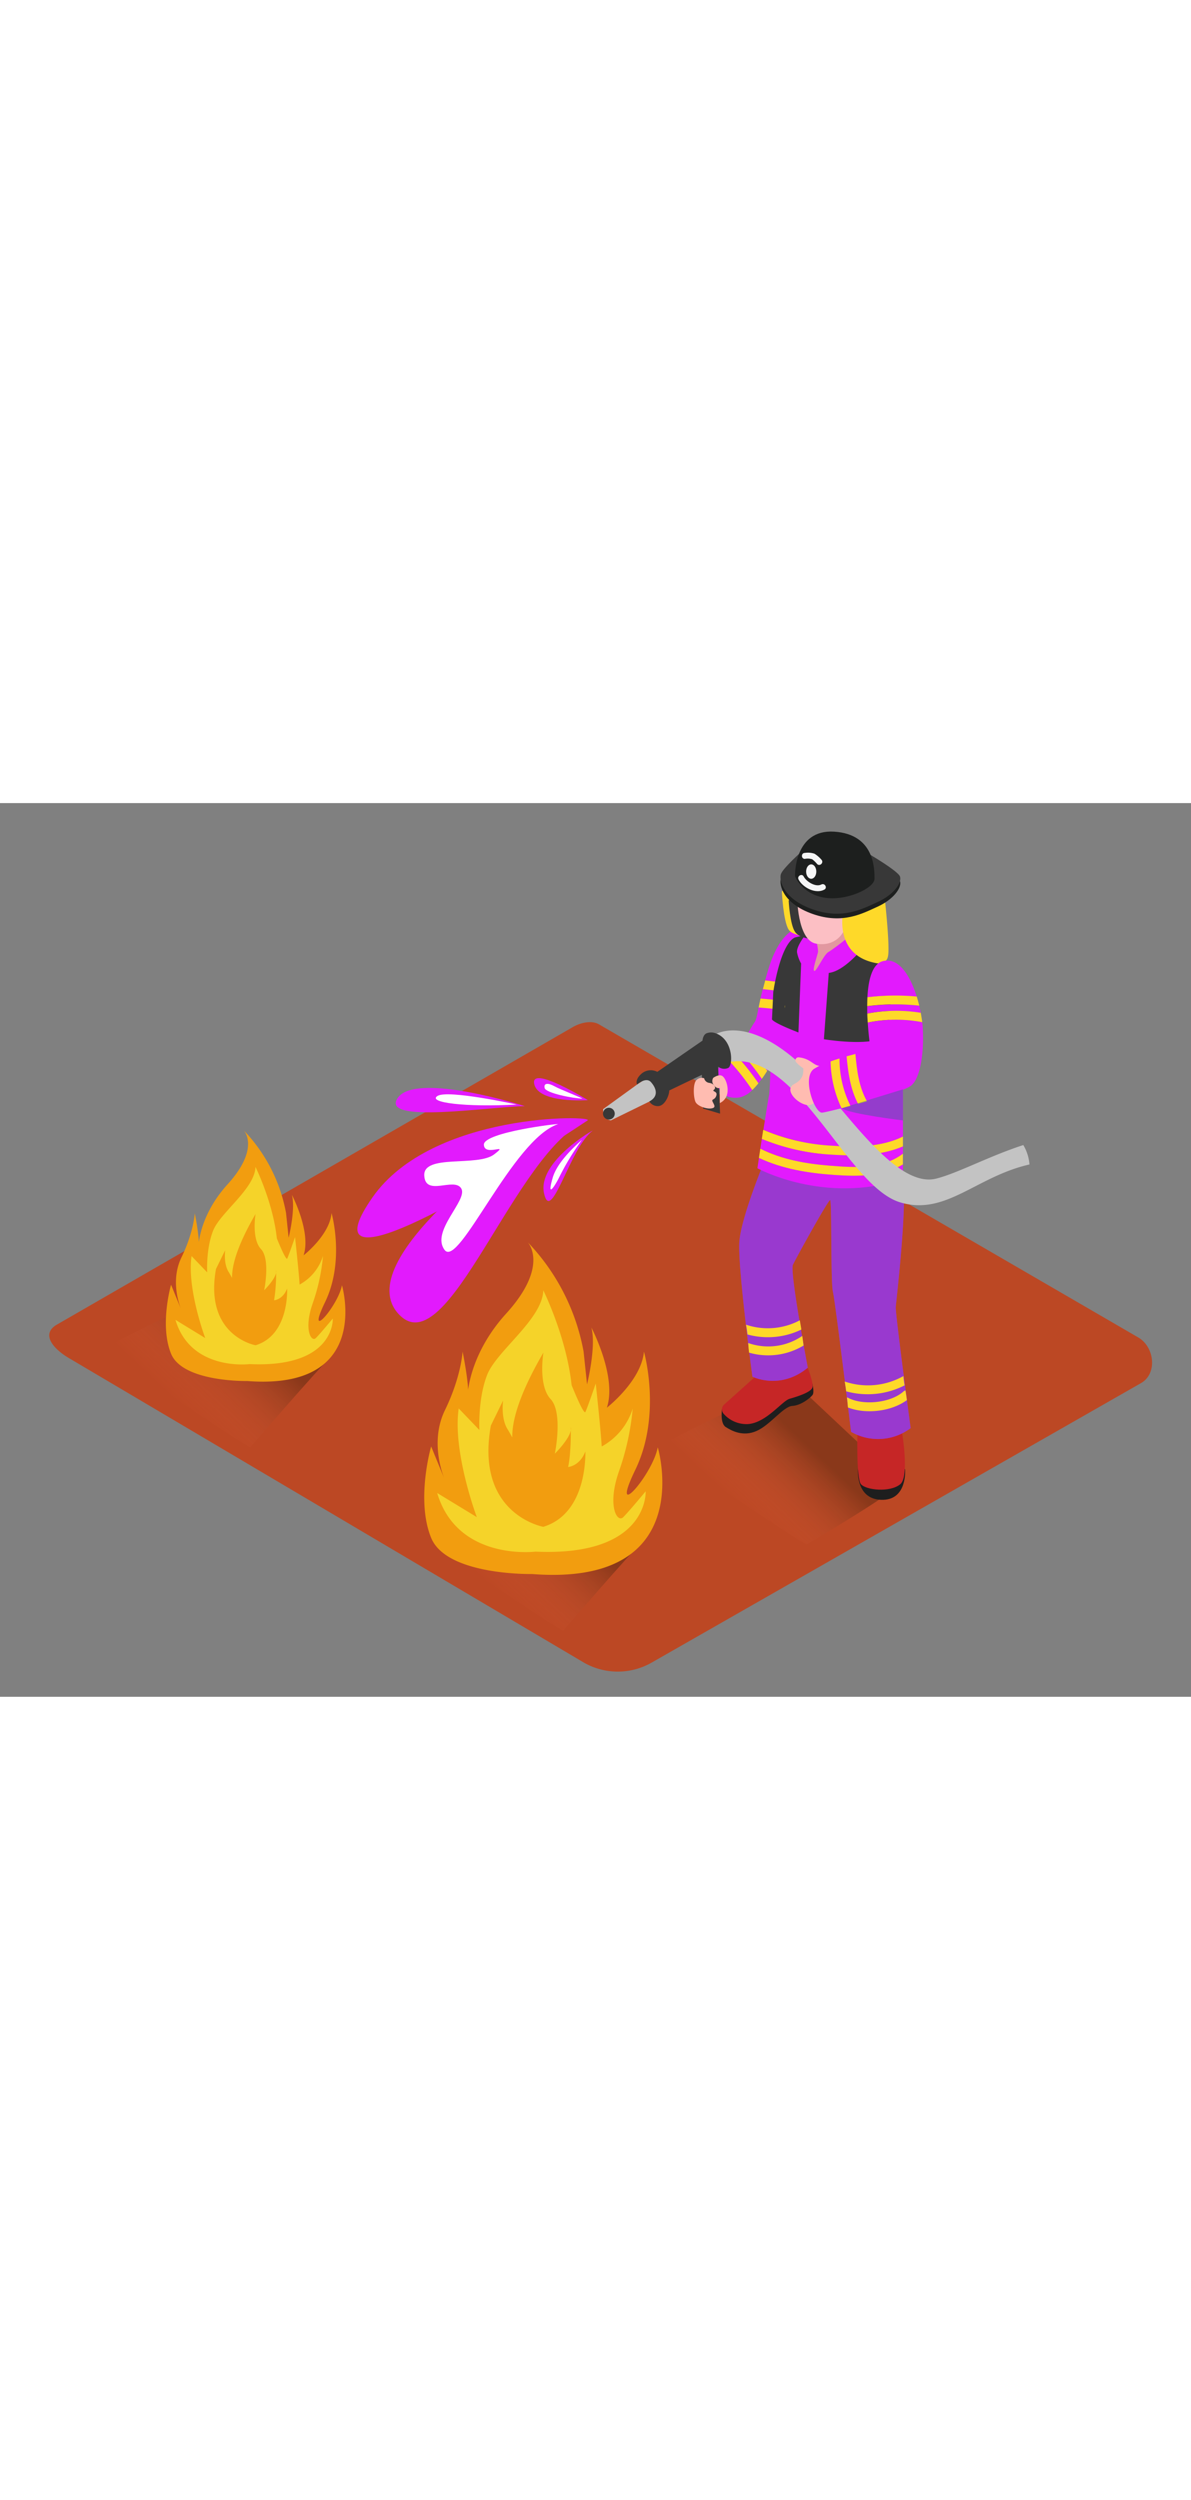 <svg xmlns="http://www.w3.org/2000/svg" xmlns:xlink="http://www.w3.org/1999/xlink" id="Layer_2" data-name="Layer 2" viewBox="0 0 400 300" data-imageid="firefighter-isometric" class="illustrations_image" style="width: 143px;"><rect x="0" y="0" width="400" height="300" fill="#808080" stroke="none"/><defs><linearGradient id="linear-gradient" x1="163.74" y1="261.93" x2="186.92" y2="237.29" gradientUnits="userSpaceOnUse"><stop offset="0" stop-color="#ff734d" stop-opacity="0"></stop><stop offset="1" stop-color="#42210b"></stop></linearGradient><linearGradient id="linear-gradient-2" x1="58.65" y1="200.38" x2="81.82" y2="175.74" xlink:href="#linear-gradient"></linearGradient><linearGradient id="linear-gradient-3" x1="248.55" y1="236.43" x2="269.61" y2="214.03" xlink:href="#linear-gradient"></linearGradient></defs><title>PP</title><path d="M196.24,288.6,23.74,186.65c-5.49-3.08-10.2-8.15-4.85-11.46L192,75.41c2.6-1.61,6.54-2.66,9.18-1.13L382.28,179.37c5.49,3.19,6.48,12.1,1,15.29L219,288.44A22.94,22.94,0,0,1,196.24,288.6Z" fill="#bc4824"></path><path d="M189.15,277.81s22.69-26.24,27.74-31.15c-1.85-1.33-30.55-22.11-32.34-23.52-8.29,3.43-37.76,17.35-45.39,22C143.8,247.61,184.4,275.6,189.15,277.81Z" opacity="0.41" fill="url(#linear-gradient)"></path><path d="M84.05,216.26s22.69-26.24,27.74-31.15c-1.85-1.33-30.55-22.11-32.34-23.52-8.29,3.43-37.76,17.35-45.39,22C38.71,186.06,79.3,214,84.05,216.26Z" opacity="0.41" fill="url(#linear-gradient-2)"></path><path d="M270.93,248.87s26.89-15.75,31.94-20.66c-1.85-1.33-34.75-32.61-36.55-34-8.29,3.43-37.76,17.35-45.39,22C225.58,218.67,266.18,246.66,270.93,248.87Z" opacity="0.41" fill="url(#linear-gradient-3)"></path><path d="M242.48,203.51s-.7,4.69,1.25,5.93,5.75,3.36,10.36,1.33,9-8.23,12-8.41,6.06-2.71,6.79-3.66-.08-3.88-.08-3.88" fill="#1e1e1e"></path><path d="M253.8,192.41l-10.57,9.47a2.19,2.19,0,0,0-.17,3.15,10.25,10.25,0,0,0,8.06,3.43c6.19-.36,11.53-7.77,14.08-8.5s7.16-2.18,7.65-3.76-1.82-7.28-1.82-7.28" fill="#c62626"></path><path d="M288.17,223.15s-1.12,10.46,7.8,10.73,8-10.3,8-10.3" fill="#1e1e1e"></path><path d="M288,209.47c0,.78-.52,17.23,1.17,19.18s9.66,2.87,13.18,0,0-21.14,0-21.14" fill="#c62626"></path><path d="M257.07,119.39s-8.13,19.38-8.75,27.82,4.38,45.32,4.38,45.32,9.22,4.69,18.6-3c0,0-6.1-32.19-5-34.54s11.9-21.88,12.51-21.72.14,27.51.93,30.79,6.1,47,6.1,47a18.19,18.19,0,0,0,20-1.25s-5.16-38.45-5-40.63,3.89-33.44,2.42-43.05S257.07,119.39,257.07,119.39Z" fill="#e21afd" class="target-color"></path><path d="M257.07,119.39s-8.13,19.38-8.75,27.82,4.38,45.32,4.38,45.32,9.22,4.69,18.6-3c0,0-6.1-32.19-5-34.54s11.9-21.88,12.51-21.72.14,27.51.93,30.79,6.1,47,6.1,47a18.19,18.19,0,0,0,20-1.25s-5.16-38.45-5-40.63,3.89-33.44,2.42-43.05S257.07,119.39,257.07,119.39Z" fill="#1b717f" opacity="0.36"></path><path d="M303.25,111.93V94.25L299,69.52l-39.69,3.06s-.67,24.59-1,25.45c-.16.41-1,5.93-1.92,11.64A67.58,67.58,0,0,0,279.15,115C287.17,115.51,295.9,115.56,303.25,111.93Z" fill="#e21afd" class="target-color"></path><path d="M280.32,124.83c-8.78-.6-17.46-2-25.42-5.73l-.52,3.48s22.43,12.36,48.88,3.61v-4.91C296.4,125.4,288.31,125.38,280.32,124.83Z" fill="#e21afd" class="target-color"></path><path d="M303.25,117.7v-2.48c-7.5,3.21-16,3.28-24.1,2.77a71.78,71.78,0,0,1-23.29-5.27l-.5,3.28c7.28,3.65,15.2,5.05,23.3,5.7C287,122.38,296.22,123,303.25,117.7Z" fill="#e21afd" class="target-color"></path><path d="M278.66,121.71c-8.09-.65-16-2.05-23.3-5.7l-.47,3.09c8,3.76,16.64,5.12,25.42,5.73,8,.55,16.08.57,22.93-3.55V117.7C296.22,123,287,122.38,278.66,121.71Z" fill="#fed929"></path><path d="M303.25,115.23v-3.29c-7.35,3.63-16.08,3.58-24.1,3.06a67.58,67.58,0,0,1-22.82-5.33l-.47,3.06A71.78,71.78,0,0,0,279.15,118C287.21,118.51,295.75,118.44,303.25,115.23Z" fill="#fed929"></path><path d="M240.73,90.89c-.51,4.46,1.79,8.8,7.65,7.91a8.5,8.5,0,0,0,4.26-2.47,75,75,0,0,0-8.51-10.59C242.53,87,241,88.81,240.73,90.89Z" fill="#e21afd" class="target-color"></path><path d="M255.42,65.61c2.29.19,4.57.41,6.84.71a1.63,1.63,0,0,1,1.41,1.53l.83-4.39c-2.77-.39-5.54-.72-8.32-1C255.89,63.63,255.64,64.67,255.42,65.61Z" fill="#e21afd" class="target-color"></path><path d="M262.27,69.32c-2.49-.33-5-.57-7.48-.76-.58,2.89-.76,4.18-1.43,5.11s-2.47,4.14-3.79,6.55a72.33,72.33,0,0,1,8.1,9.64,57.84,57.84,0,0,0,2.83-5.1l3-16A1.15,1.15,0,0,1,262.27,69.32Z" fill="#e21afd" class="target-color"></path><path d="M247.87,83.36s-.5.24-1.23.66a78.62,78.62,0,0,1,8.08,10c.39-.49.77-1,1.14-1.5A69.17,69.17,0,0,0,248.07,83Z" fill="#e21afd" class="target-color"></path><path d="M265.61,57.6l2.47-15.66s-6,.61-10,13.75c-.42,1.4-.79,2.67-1.11,3.85,2.7.29,5.4.62,8.09,1Z" fill="#e21afd" class="target-color"></path><path d="M257,59.54c-.29,1.05-.55,2-.78,2.91,2.78.29,5.55.62,8.32,1l.55-2.93C262.36,60.16,259.67,59.83,257,59.54Z" fill="#fed929"></path><path d="M262.27,66.32c-2.28-.3-4.56-.52-6.84-.71-.26,1.14-.46,2.11-.63,3,2.5.2,5,.43,7.48.76a1.15,1.15,0,0,0,1.24-.57l.17-.9A1.63,1.63,0,0,0,262.27,66.32Z" fill="#fed929"></path><path d="M244.13,85.74a75,75,0,0,1,8.51,10.59,23.28,23.28,0,0,0,2.08-2.27,78.62,78.62,0,0,0-8.08-10A19.71,19.71,0,0,0,244.13,85.74Z" fill="#fed929"></path><path d="M248.07,83a69.17,69.17,0,0,1,7.79,9.58c.66-.91,1.26-1.83,1.81-2.71a72.33,72.33,0,0,0-8.1-9.64C248.91,81.43,248.35,82.47,248.07,83Z" fill="#fed929"></path><path d="M267,45.1s.6-2.06,6.25-1.83,15.27,2.58,16.06,5.87S281.07,58.65,280.4,60s-3.66,19.3-3.66,19.3L268.16,77,267,60.64" fill="#e21afd" class="target-color"></path><path d="M289.35,49.15s-5.92,7.31-11,7.86l-1.64,22.26s12.5,2.08,18.64,0S300.48,48.28,289.35,49.15Z" fill="#383838"></path><path d="M270.45,44.31s-3.1,3.89-2.75,5.87a12.36,12.36,0,0,0,1.36,3.68L268.16,77s-8.12-3.07-8.89-4.39l.44-9.22S262,47.38,267,45.1Z" fill="#383838"></path><path d="M274,45.93a14.18,14.18,0,0,1,.75,3.92c-.15,1.13-2,6.18-1.28,6.49s3.17-5.43,4.75-6.34,6.67-4.84,6.42-4.91-1.42-3.24-1.77-3.16-2.35,1-2.35,1" fill="#e298a0"></path><path d="M262.59,29.57s.43,10,2.28,12.9,11.31,2.63,11.31,2.63S267.84,27.74,262.59,29.57Z" fill="#fed929"></path><path d="M264.87,32.69s.43,8.12,2.18,10.59,7.18,2.56,8.68,2.66-2.78-10.26-2.78-10.26S266.93,31,264.87,32.69Z" fill="#383838"></path><path d="M267.7,31.1s0,15,6.39,16.09,9.46-3.44,9.82-5.89.74-7,.74-7Z" fill="#fcbfc4"></path><path d="M283.24,36.25s-3.56,15.11,11.54,17.56a2.88,2.88,0,0,0,3.44-2.33c.74-2.95-1-18.79-1-18.79" fill="#fed929"></path><path d="M269.51,17.55s-6.63,5.89-7.25,7.86.61,8.27,10.68,11.81,16.7-.14,21.86-2.48,8.11-6.26,7.49-8.47S287.68,16.2,287.68,16.2" fill="#1d1f1e"></path><path d="M269.51,16s-6.63,5.89-7.25,7.86.61,8.27,10.68,11.81,16.7-.14,21.86-2.48,8.11-6.26,7.49-8.47-14.61-10.07-14.61-10.07" fill="#383838"></path><path d="M267,24.53s-.44-15.82,13.18-14.94,13.53,12.65,13.53,15.82-9.7,7.69-17.16,6.28S267,24.53,267,24.53Z" fill="#1d1f1e"></path><ellipse cx="272.45" cy="22.99" rx="1.71" ry="2.42" fill="#f6f6f6"></ellipse><path d="M275.84,27.33c-1.92,1-5.07-1-5.92-2.69-.59-1.15-2.31-.13-1.73,1,1.4,2.72,5.76,5,8.66,3.41C278,28.45,277,26.72,275.84,27.33Z" fill="#f6f6f6"></path><path d="M275.88,19A10.18,10.18,0,0,0,273.56,17a6.86,6.86,0,0,0-3.26-.27c-1.28,0-1.29,2,0,2a5.08,5.08,0,0,1,2.49.13,10.68,10.68,0,0,1,1.67,1.62C275.38,21.36,276.79,19.94,275.88,19Z" fill="#f6f6f6"></path><path d="M263.68,67.85l-.17.9A1.58,1.58,0,0,0,263.68,67.85Z" fill="#fed929"></path><polyline points="241.17 87.93 241.84 104.25 236.15 102.55 235.62 88.65" fill="#383838"></polyline><path d="M214,94.46l-11.43,8.27s-.37,3.33,2.59,3.79l13-6.37s3.68-.93,3.59-3.24-3.05-5.55-3.05-5.55Z" fill="#c3c3c3"></path><path d="M343.68,114.79c-11.51,3.73-22,9.43-29.23,11.26-14.08,3.57-31.63-25-44.05-36.95-19.61-18.89-30.49-11.27-30.49-11.27a10.5,10.5,0,0,1,5.63,9c22.53-3.38,38.85,41.7,56.7,47.17,15.32,4.7,25.56-8.63,43.51-12.69A15,15,0,0,0,343.68,114.79Z" fill="#c3c3c3"></path><path d="M239.91,77.13a4.32,4.32,0,0,0-2.64.16c-1.23.56-1.34,2.45-1.34,2.45L220.76,90.22a4.75,4.75,0,0,0-5.24.56c-2.45,2.12-1.56,3.68-1.56,3.68s3-2.68,4.68-.78,2.79,4.68-.56,6.47a3.3,3.3,0,0,0,3.12,1.56c2.12-.22,3.57-3.57,3.57-5.24l16.51-7.92a3.29,3.29,0,0,0,3.31.35C246.27,88,246.34,79,239.91,77.13Z" fill="#383838"></path><circle cx="204.49" cy="104.25" r="1.98" fill="#383838"></circle><path d="M197.34,106.52c2.58-1.71-52.26-2.9-72.29,25.91S148.09,139.19,197.34,106.52Z" fill="#e21afd" class="target-color"></path><path d="M176.26,112c-2.37,2.34-59,41.41-42.42,59.48s39.16-55.37,63.5-65" fill="#e21afd" class="target-color"></path><path d="M199,110c1-.78-18.64,10.28-16.28,21S191.44,115.66,199,110Z" fill="#e21afd" class="target-color"></path><path d="M176.26,101.73s-36.44-11.66-42.66-2.79S164.71,101.86,176.26,101.73Z" fill="#e21afd" class="target-color"></path><path d="M197.43,99.71s-19.47-12-18-5.39S197.43,99.71,197.43,99.71Z" fill="#e21afd" class="target-color"></path><path d="M173.55,101.19s-23.14-5.08-26.62-2.88S156.29,102.14,173.55,101.19Z" fill="#fff"></path><path d="M195.54,99.19c.51,0-7.39-3.05-9.32-4.13s-3.67-1.24-3.31.55S192.84,99.19,195.54,99.19Z" fill="#fff"></path><path d="M185.62,125.79c-2.26,7.85,1.29,1.66,2.1,0A85.51,85.51,0,0,1,195.49,113C192,116.08,187,121,185.62,125.79Z" fill="#fff"></path><path d="M187.35,107.8c1.28-.43-25,2.67-24.84,6.88s9-1,3.44,3.25-23.8-.19-23.46,7.07,10,.46,12.41,4.34-10.35,14.35-5.57,20.67S172.17,112.86,187.35,107.8Z" fill="#fff"></path><path d="M275.42,88.22c-1.47,0-2.62-1.25-3.87-1.88a8.45,8.45,0,0,0-3.4-1,1,1,0,0,0-.71,1.71,13.58,13.58,0,0,0,2.37,2c-.06,1.16.34,3.48-3,5.22-3.88,2,1.44,7.1,4.66,7.1s4.66-5.21,4.66-5.21V90A1,1,0,0,0,275.42,88.22Z" fill="#ffbcb1"></path><path d="M236.49,92.37a2,2,0,0,0,1.75,1.56c1.49.19,2.47,1.56,1.56,2.27s1.3.39.78,2-1.75,1-1.23,2.08,1.23,1.95-.45,2.21-4.68-.78-5.33-2.21-.91-5.91.26-7.21A2.48,2.48,0,0,1,236.49,92.37Z" fill="#ffbcb1"></path><path d="M239.54,92.24a2.05,2.05,0,0,0,.22,2.44c1,1.39,2,.94,2,.94v5.07a4.46,4.46,0,0,0,2.53-3.29c.45-2.49-.78-5.54-2-5.93S239.54,92.24,239.54,92.24Z" fill="#ffbcb1"></path><path d="M83,194s-21.62.44-25.55-9.17,0-23.15,0-23.15l3.49,8.52s-4.15-9.17,0-17.69,4.48-14.85,4.48-14.85S67,145.51,66.8,149s-1.53-8.74,9.61-21,5.46-18.13,5.46-18.13a54.06,54.06,0,0,1,14.2,27.74l.87,8.3s2.4-9.61,1.09-14.41c0,0,6.55,12.46,3.93,20.31,0,0,8.74-6.77,9.39-14.2,0,0,4.59,15.94-2.18,29.92s4.37,1.31,5.68-5.68C114.84,161.89,125.33,197.27,83,194Z" fill="#f29d0f"></path><path d="M83.83,188.32s-19.75,2.48-24.9-14.85l10,6.11s-6.2-16.48-4.59-27.52l5.24,5.46s-.44-7.86,2-14,14-14.06,14.22-21.4c0,0,5.87,11.79,7.18,24,0,0,3.06,7.64,3.49,6.77s2.62-7.21,2.62-7.21,1.31,12,1.53,15.94a16.45,16.45,0,0,0,7.86-9.61A65.67,65.67,0,0,1,105,168c-3.06,8.74-.44,13.1,1.09,11.57s5.68-6.55,5.68-6.55S112.66,189.63,83.83,188.32Z" fill="#f5d329"></path><path d="M85.83,182S68.5,178.9,72.54,156.4l3.1-6.33s-.67,4.58,1.21,7.41a48.43,48.43,0,0,1,3.75,7.77s-8.65-3.46,5.23-27.31c0,0-1.41,8.32,1.82,11.77s1.07,13.83,1.07,13.83,4.61-4.55,4-6.74a56.18,56.18,0,0,1-.67,10.11s2.94-.19,4.37-3.94C96.45,163,97.23,178.55,85.83,182Z" fill="#f29d0f"></path><path d="M178.67,258.79s-28.66.58-33.87-12.15,0-30.68,0-30.68l4.63,11.29s-5.5-12.16,0-23.45,5.93-19.68,5.93-19.68,2.17,10.42,1.88,15.05-2-11.58,12.74-27.79,7.24-24,7.24-24A71.65,71.65,0,0,1,196,184.12l1.16,11s3.18-12.74,1.45-19.1c0,0,8.68,16.51,5.21,26.93,0,0,11.58-9,12.45-18.82,0,0,6.08,21.13-2.89,39.66s5.79,1.74,7.53-7.53C220.93,216.25,234.83,263.14,178.67,258.79Z" fill="#f29d0f"></path><path d="M179.83,251.27s-26.18,3.28-33-19.68l13.31,8.1s-8.21-21.85-6.08-36.48l6.95,7.24s-.58-10.42,2.61-18.53,18.55-18.64,18.85-28.37c0,0,7.78,15.63,9.51,31.84,0,0,4.05,10.13,4.63,9s3.47-9.55,3.47-9.55,1.74,15.92,2,21.13a21.81,21.81,0,0,0,10.42-12.74,87,87,0,0,1-4.63,21.13c-4.05,11.58-.58,17.37,1.45,15.34s7.53-8.68,7.53-8.68S218,253,179.83,251.27Z" fill="#f5d329"></path><path d="M182.47,242.94s-23-4.14-17.61-34l4.11-8.4s-.89,6.07,1.61,9.82a64.18,64.18,0,0,1,5,10.29s-11.47-4.59,6.93-36.2c0,0-1.87,11,2.41,15.61s1.42,18.33,1.42,18.33,6.11-6,5.36-8.93c0,0,.18,8.57-.89,13.4,0,0,3.9-.26,5.79-5.22C196.55,217.68,197.59,238.32,182.47,242.94Z" fill="#f29d0f"></path><path d="M307.89,65c-2.14-6.92-6-13.42-11.47-11.92-3.51,1-4.79,6.26-5.1,12.15A77.92,77.92,0,0,1,307.89,65Z" fill="#e21afd" class="target-color"></path><path d="M309.24,70.41c-.15-.78-.31-1.57-.51-2.38a73.2,73.2,0,0,0-17.47.17c0,.83,0,1.65,0,2.47A50.86,50.86,0,0,1,309.24,70.41Z" fill="#e21afd" class="target-color"></path><path d="M278.94,86.7a23.53,23.53,0,0,0-5.65,2.59c-4,3,.37,15,2.88,14.62.72-.09,3.21-.66,6.47-1.49A38.53,38.53,0,0,1,278.94,86.7Z" fill="#e21afd" class="target-color"></path><path d="M281.95,85.72a35.36,35.36,0,0,0,3.64,15.93l2.58-.69C285.59,96,284.84,90.54,284.33,85Z" fill="#e21afd" class="target-color"></path><path d="M291.44,73.68c.33,5.18,1,9.3,1,9.3s-2.22.49-5.18,1.26c.49,5.53,1.13,11,3.89,15.9,6.68-1.89,13.36-4.05,14.92-5.36,3.16-2.66,4.32-11.46,3.82-19.44,0-.55-.09-1.15-.16-1.78A47,47,0,0,0,291.44,73.68Z" fill="#e21afd" class="target-color"></path><path d="M281.95,85.72c-1,.31-2,.64-3,1a38.53,38.53,0,0,0,3.7,15.72l3-.76A35.36,35.36,0,0,1,281.95,85.72Z" fill="#fed929"></path><path d="M284.33,85c.51,5.52,1.26,11,3.85,15.94l3-.83c-2.75-4.9-3.39-10.37-3.89-15.9C286.34,84.47,285.35,84.74,284.33,85Z" fill="#fed929"></path><path d="M291.29,70.67c0,1,.08,2,.15,3a47,47,0,0,1,18.28-.13c-.11-1-.28-2-.48-3.14A50.86,50.86,0,0,0,291.29,70.67Z" fill="#fed929"></path><path d="M308.73,68c-.24-1-.52-2-.84-3.06a77.92,77.92,0,0,0-16.56.23c-.05,1-.07,2-.07,3A73.2,73.2,0,0,1,308.73,68Z" fill="#fed929"></path><path d="M304.09,197.16a1.52,1.52,0,0,0-.65.35c-4.38,3.89-13.57,4.78-18.63,2.12a1.51,1.51,0,0,0-.35-.13c.13,1.12.23,2.25.32,3.38,6,2.35,14.58,1.37,19.79-2.47C304.45,199.32,304.28,198.24,304.09,197.16Z" fill="#fed929"></path><path d="M303.41,192.34a24.3,24.3,0,0,1-19.71,1.83c.19,1.09.35,2.19.5,3.29a27.22,27.22,0,0,0,19.61-2C303.64,194.45,303.49,193.4,303.41,192.34Z" fill="#fed929"></path><path d="M269.45,178.86a20.23,20.23,0,0,1-18.16,2.38c.08,1.08.16,2.15.28,3.23a23.09,23.09,0,0,0,18.31-2.38Q269.67,180.47,269.45,178.86Z" fill="#fed929"></path><path d="M268.61,173.62a22.92,22.92,0,0,1-18.06,1.47c.22,1.09.37,2.18.49,3.28a25.79,25.79,0,0,0,18.1-1.65Q268.9,175.17,268.61,173.62Z" fill="#fed929"></path><path d="M282.64,102.42l20.61-6.33v10.43S285.52,104.41,282.64,102.42Z" fill="#1b717f" opacity="0.39"></path></svg>